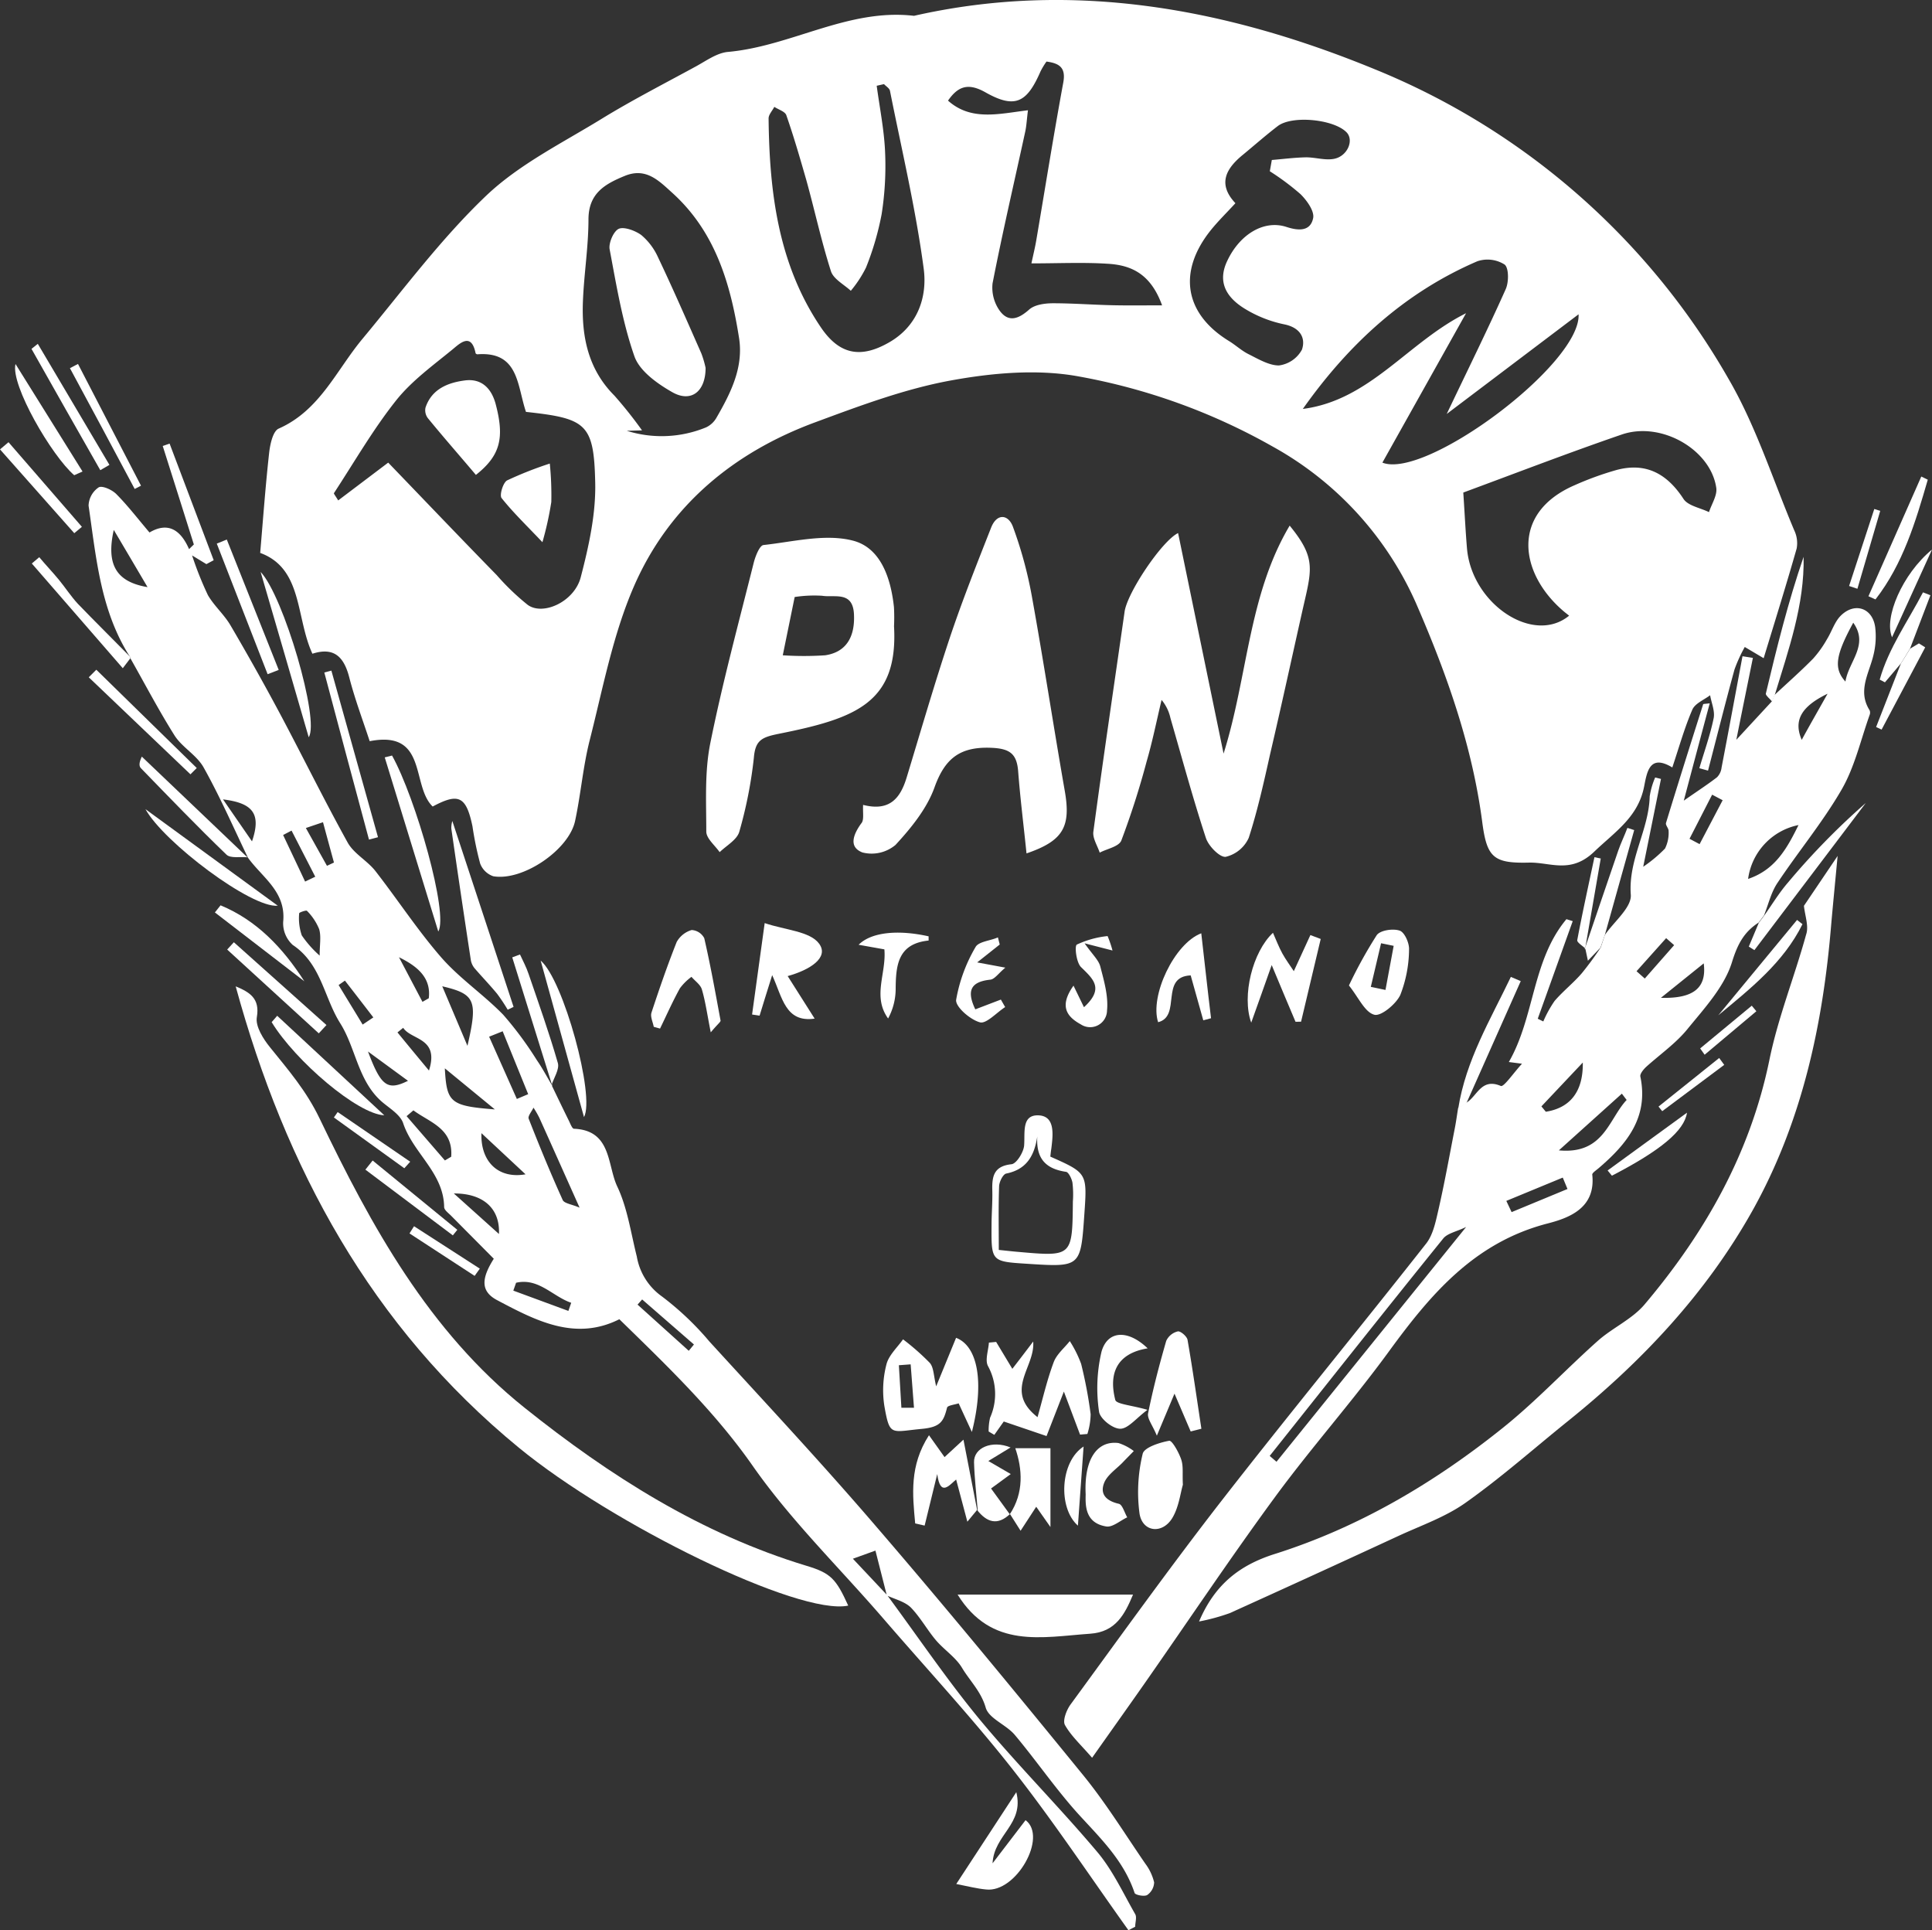 <svg xmlns="http://www.w3.org/2000/svg" viewBox="0 0 306.67 306.33"><rect x="0" y="0" width="306.67" height="306.33" fill="#333333" stroke="none"/><defs><style>.cls-1{fill:#fff;}</style></defs><title>LogoB</title><g id="Capa_2" data-name="Capa 2"><g id="Capa_1-2" data-name="Capa 1"><path class="cls-1" d="M68.68,128c-3.45-3.31-.74-12.17-10-10.37-1.07-3.28-2.34-6.63-3.23-10.08-.82-3.21-2.35-4.93-5.86-3.8-2.67-5.77-1.5-13.51-8.29-16,.46-5.39.84-10.64,1.42-15.86.15-1.37.6-3.47,1.52-3.87,6.56-2.9,9.16-9.31,13.36-14.32C64,46,70,37.9,77.15,31.08c5.25-5,12.06-8.36,18.33-12.21,4.89-3,10-5.61,15-8.34,1.63-.89,3.32-2.13,5.06-2.29,10.06-.9,19.1-6.95,29.54-5.73C170.48-3.25,195,1.45,218.24,11a114.13,114.13,0,0,1,56.15,49.16c4.35,7.48,7,15.92,10.41,24a4.71,4.71,0,0,1,.39,2.88c-1.67,5.86-3.49,11.68-5.24,17.42l-3-1.78a23.81,23.81,0,0,0-1.63,3.57c-1.46,5.33-2.81,10.7-4.2,16.05l-1.38-.38c.78-2.64,1.72-5.25,2.27-7.93.23-1.14-.35-2.43-.56-3.65-1,.75-2.39,1.3-2.82,2.28-1.23,2.84-2.07,5.85-3.18,9.18-3.55-2.14-4,.58-4.47,3-.94,4.86-4.58,7.17-7.91,10.35-3.75,3.61-7,1.67-10.37,1.75-5.64.14-6.69-.81-7.42-6.43-1.57-12-5.55-23.27-10.32-34.29a52.81,52.81,0,0,0-23-25.34,97.43,97.43,0,0,0-30.75-11.1c-6.54-1.2-13.7-.56-20.32.65-7.29,1.34-14.38,4-21.38,6.59-13.07,4.8-23.32,13.29-28.89,26.09-3.34,7.68-4.92,16.16-7,24.35-1.08,4.22-1.42,8.62-2.34,12.89-1,4.61-8.35,9.58-13,8.75a3.4,3.4,0,0,1-2.06-2A51.33,51.33,0,0,1,75,131.16C74,126.35,72.79,125.8,68.68,128ZM83.49,65.37c-1.42-4.16-1.11-9.64-7.71-9.14-.1,0-.28-.1-.29-.18-.68-3.34-2.49-1.56-3.64-.61-3.13,2.57-6.51,5-9,8.14-3.65,4.6-6.61,9.75-9.84,14.68-.06.09.22.4.67,1.16l7.94-6c5.78,6,11.5,12,17.25,17.88A38.27,38.27,0,0,0,83.77,96c2.44,1.76,7.4-.51,8.41-4.38,1.27-4.88,2.41-10,2.3-15C94.28,67.24,93.09,66.41,83.49,65.37Zm16,3a18.49,18.49,0,0,0,12.6-.55,3.71,3.71,0,0,0,1.61-1.48c2.27-3.93,4.35-8,3.61-12.71-1.36-8.63-3.78-16.85-10.57-23-2.12-1.91-4.16-4.09-7.53-2.73-3.16,1.29-5.78,2.75-5.8,6.89,0,4.35-.71,8.69-.88,13-.23,5.59.81,10.81,5,15a68.49,68.49,0,0,1,4.38,5.51ZM206.8,64.9c10.66-1.37,16.66-10.58,25.91-15.19L219.43,73.42c6.86,2.74,31.55-15.68,31.14-23.54L229.64,65.7c3.5-7.34,6.56-13.52,9.37-19.82.5-1.12.5-3.38-.19-3.9a5.06,5.06,0,0,0-4.31-.52C223,46.41,214.1,54.57,206.8,64.9ZM140.32,13.35l-1.16.26c.47,3.49,1.18,7,1.33,10.47a49.25,49.25,0,0,1-.55,9.93,45.25,45.25,0,0,1-2.48,8.46,18.48,18.48,0,0,1-2.41,3.68c-1.08-1-2.75-1.86-3.15-3.1-1.52-4.74-2.57-9.63-3.9-14.43-1-3.48-2-6.94-3.19-10.35-.21-.58-1.25-.88-1.9-1.31-.32.62-.92,1.24-.91,1.85.13,11.7,1.52,23.12,8.29,33.13,3,4.44,6.46,5,11.06,2.27,4.42-2.65,5.85-7.21,5.27-11.58-1.26-9.47-3.48-18.81-5.35-28.2C141.19,14,140.65,13.71,140.32,13.35ZM249.07,97.71c-.39-.31-.74-.58-1.07-.87-6.8-5.94-8.23-15.41,1.91-19.82a49.4,49.4,0,0,1,6.65-2.42c4.62-1.25,8,.5,10.65,4.56.71,1.12,2.67,1.43,4.06,2.12.41-1.28,1.32-2.63,1.16-3.83-.86-6.09-8.74-10.64-15-8.49-8.53,2.93-16.95,6.18-25.16,9.21.23,3.47.36,6.19.59,8.9C233.63,95.84,243.38,102.39,249.07,97.71ZM201.56,27.18l.32-1.79c1.82-.15,3.64-.39,5.46-.42,1.47,0,3,.51,4.41.24,2.14-.41,3.2-2.95,2-4.2-2-2.08-8.64-2.75-10.93-1-1.88,1.44-3.65,3-5.49,4.52-2.73,2.21-4.11,4.66-1.23,7.72-1.43,1.56-2.78,2.87-3.94,4.32-5.26,6.6-4.13,13.24,2.93,17.56,1.06.65,2,1.54,3.1,2.08C199.76,57,201.44,58,203,58a4.86,4.86,0,0,0,3.66-2.51c.62-1.82-.25-3.47-2.74-4a19.52,19.52,0,0,1-6.18-2.4c-3.52-2.1-4.36-4.69-2.94-7.68,2-4.26,5.86-6.56,9.41-5.39,1.94.63,3.8.71,4.23-1.41.22-1.11-1-2.8-2-3.79A39.86,39.86,0,0,0,201.56,27.18Zm-17.1,21.28c-1.84-5.1-5-6.38-8.62-6.6-3.88-.25-7.79-.06-12.12-.06.28-1.32.57-2.48.77-3.66,1.42-8.34,2.75-16.71,4.28-25,.44-2.34-.52-3.09-2.66-3.37a11.86,11.86,0,0,0-.94,1.55c-2.17,5-4.06,6-8.81,3.3-2.73-1.52-4.32-.89-5.88,1.35,3.68,3.29,8.11,2.08,12.69,1.53-.19,1.49-.23,2.45-.43,3.38-1.74,8-3.61,16-5.19,24.09a6.31,6.31,0,0,0,1.14,4.35c1.39,1.9,3,1.3,4.67-.19.87-.78,2.5-1,3.8-1,3.12,0,6.24.24,9.36.31C179,48.5,181.55,48.46,184.46,48.46Z"/><path class="cls-1" d="M140.82,253.16c4.87,6.59,9.47,13.4,14.67,19.71,6,7.23,12.65,13.89,18.7,21.07,2.44,2.9,4.08,6.5,6,9.84.29.5,0,1.32,0,2l-1.07.56c-6.09-8.52-11.89-17.27-18.35-25.49s-13.68-16-20.58-24-14.66-15.55-20.72-24.22-13.62-15.9-21.16-23.26c-7,3.52-13.26.22-19.35-3-2.73-1.42-2.55-3.48-.58-6.6L71.66,193c-.43-.45-1.15-.94-1.16-1.43-.07-5.45-4.93-8.56-6.5-13.3-.41-1.24-1.88-2.2-3-3.1-4.17-3.29-4.42-8.69-7-12.78s-3-9.4-7.53-12.42a4.64,4.64,0,0,1-1.52-3.68c.47-4.79-3.31-7-5.6-10.18h0c-2.29-4.77-4.41-9.63-7-14.26-1.09-2-3.42-3.21-4.64-5.12-2.52-4-4.68-8.14-7-12.23l-.07-.25c-4.7-7.32-5.37-15.77-6.58-24a3.64,3.64,0,0,1,1.6-2.9c.56-.33,2.13.38,2.8,1.06,1.84,1.85,3.43,3.94,5.27,6.1,2.87-1.7,4.91-.5,6.28,2.64l.76-.74q-2.46-7.82-4.94-15.63l1.09-.38,7,18.51-1.16.62-2.27-1.38A54.19,54.19,0,0,0,33,94.45c1,1.72,2.57,3.07,3.57,4.77q4,6.81,7.74,13.8c3.68,6.9,7.12,13.92,10.91,20.76,1,1.72,3,2.77,4.3,4.37,3.57,4.57,6.75,9.47,10.55,13.83,2.92,3.33,6.71,5.88,9.81,9.07a55.81,55.81,0,0,1,5.32,7.18c.9,1.3,1.65,2.72,2.47,4.1l-.11-.11c.92,1.91,1.83,3.81,2.77,5.71.21.44.5,1.2.77,1.21,6,.24,5.27,5.78,6.88,9.17s2.16,7.37,3.1,11.1a9.79,9.79,0,0,0,4,6.35,46.52,46.52,0,0,1,7.52,7.14c8.85,9.68,17.81,19.27,26.35,29.22,11.2,13,22.13,26.3,33,39.63,3.59,4.41,6.6,9.3,9.83,14a8.08,8.08,0,0,1,1.42,3,2.56,2.56,0,0,1-1.1,2c-.46.28-1.88,0-2-.32-1.67-5-5.22-8.49-8.65-12.22-3.72-4.05-6.83-8.65-10.37-12.87-1.37-1.63-4.13-2.6-4.62-4.34-.74-2.56-2.5-4.22-3.74-6.28-1-1.69-2.86-2.88-4.17-4.42s-2.5-3.68-4-5.21c-1-.94-2.5-1.28-3.78-1.88q-.9-3.55-1.81-7.12l-3.58,1.29ZM92,191.66c-2.34-5.22-4.36-9.76-6.4-14.28a16.81,16.81,0,0,0-.92-1.59c-.27.6-.93,1.34-.76,1.76,1.7,4.33,3.47,8.64,5.39,12.88C89.55,191,90.73,191.11,92,191.66ZM70.2,156.53l4,9.45C75.87,158.76,75.44,157.76,70.2,156.53ZM18.06,84.1c-1.22,5.45.34,8.24,5.36,9.08Q20.75,88.64,18.06,84.1Zm61.73,79.57-2.15.86q2.2,4.93,4.4,9.88l1.8-.76Zm-1.24,12.4-7.94-6.52C70.9,175,71.47,175.52,78.55,176.07Zm-7.93,8.1,1-.59c.34-4.49-3.41-5.44-6-7.36l-1.08.92Zm5.8-4.33c-.16,4.54,2.7,7.29,7,6.53Zm2.78,16c.19-4.1-2.56-6.46-7.16-6.43ZM40,133.53c1.49-4.34.19-6.08-4.6-6.66Zm50.22,74.52.45-1.29c-2.94-1-5.18-4-8.75-3.18l-.44,1.25ZM46.28,131.82l-1.34.7c1.16,2.46,2.33,4.92,3.49,7.39l1.61-.77Zm63.05,82.56.82-1-8.22-7.15-.73.82ZM64,163.12l-.91.73c1.5,1.83,3,3.65,5,6.05C69.77,164.65,65.28,165.1,64,163.12ZM51.27,130.49l-2.72.92,3.35,6,1.11-.52C52.45,134.84,51.88,132.75,51.27,130.49Zm-.53,21.17c0-1.75.26-3.06-.08-4.2a8.83,8.83,0,0,0-1.94-2.91c-.11-.13-1.24.26-1.23.39a8.45,8.45,0,0,0,.41,3.51A17.23,17.23,0,0,0,50.74,151.66ZM67.06,159l1-.57c.4-3.25-1.8-5.08-4.73-6.51Zm-8.65,7.88c2.06,5.49,3.09,6.27,6.35,4.65Zm-.85-4.27,1.7-1.14q-2.25-2.93-4.51-5.84l-1,.7C55,158.41,56.3,160.5,57.56,162.6Z"/><path class="cls-1" d="M254.74,148.39c1.46-2.13,4.27-4.37,4.12-6.39-.42-5.62,2.87-10.27,3-15.61a12.09,12.09,0,0,1,.87-3l.92.23c-.92,4.56-1.84,9.11-2.82,13.94a22.29,22.29,0,0,0,3.46-2.89,5.6,5.6,0,0,0,.57-2.81c0-.41-.52-.92-.41-1.26,1.92-6.28,3.9-12.55,5.89-18.81,0-.1.44-.08,1.05-.17-1.37,5.1-2.69,10.06-4.12,15.45,2-1.41,3.7-2.5,5.27-3.71a2.63,2.63,0,0,0,.73-1.55c1.13-5.88,2.22-11.77,3.32-17.66l1.65.26c-.81,4-1.63,8-2.63,13l5.65-6.11.41-1c2.05-1.91,4.16-3.77,6.12-5.76a17.35,17.35,0,0,0,2.22-3.11c.77-1.24,1.21-2.78,2.21-3.75,2.21-2.15,5-1.19,5.43,1.84a12.26,12.26,0,0,1-.26,4.39c-.68,2.93-2.59,5.72-.62,8.82a1,1,0,0,1,0,.74c-1.43,4-2.36,8.23-4.44,11.83-3,5.19-6.89,9.86-10.22,14.87-1,1.5-1.42,3.4-2.11,5.12l-.84,1.12c-2.34,1.51-3.36,3.44-4.25,6.32-1.22,3.91-4.39,7.31-7.09,10.63-1.84,2.25-4.35,4-6.51,5.95-.43.4-1,1.09-.94,1.52,1.36,6.51-2.15,10.75-6.63,14.58-.36.31-1,.72-1,1,.59,5.28-3.62,6.87-7.07,7.76-11.63,3-18.57,11.22-25.19,20.29-5.73,7.86-12.23,15.16-18,23-7.22,9.83-14,20-21,30-2.62,3.74-5.28,7.47-8.13,11.51-1.72-2-3.31-3.43-4.31-5.2-.39-.71.24-2.35.87-3.23,7.88-10.77,15.66-21.63,23.84-32.17,10.72-13.78,21.81-27.26,32.62-41,1.08-1.37,1.49-3.36,1.9-5.13,1-4.33,1.78-8.7,2.63-13.05.22-1.11.37-2.23.55-3.34l1.3-.84c1.73-1,2.35-4,5.48-2.66.47.21,2.05-2.12,3.36-3.53l-2.09-.27c4.12-7.17,3.68-16.13,9.14-22.67l1,.31-5.55,15.49.88.43a18.51,18.51,0,0,1,1.79-3.25c1.34-1.56,3-2.86,4.33-4.41a50.18,50.18,0,0,0,3-4.09Zm-53.2,82.67,1.08.93,30.1-37.26c-1.54.75-3,1-3.66,1.86C219.83,208,210.7,219.56,201.54,231.06Zm56.66-56.49-.76-1-10,9C254.59,183.24,255.33,177.62,258.2,174.57Zm19.28-35.08c4.26-1.44,6.13-4.74,8-8.55A10.09,10.09,0,0,0,277.48,139.49Zm-32.81,36.1.7.85c3.76-.59,5.95-3.08,5.87-7.81Zm-5.57,15,.84,1.78,8.87-3.67-.75-1.81Zm55.08-91.78c-2.84,5.21-3.14,7.28-1.25,9.36C293.42,105,296.69,102.37,294.18,98.84Zm-23.74,54.08-6.8,5.47C268.83,158.51,270.92,156.78,270.44,152.92Zm3-25.89-1.67-.88-3.59,7,1.6.85ZM265.74,150l-1.27-1.11-4.7,5.25,1.31,1.16Zm24.37-39.91c-4.24,2.05-5.44,4.27-4.12,7.33C287.31,115,288.55,112.85,290.11,110.07Z"/><path class="cls-1" d="M286.34,143.76l5.35-7.92c-.35,3.72-.69,7.18-1,10.65-1.3,16-4.62,31.56-12.57,45.74-7.37,13.11-17.52,23.87-29.18,33.26-5.42,4.36-10.64,9-16.3,13-3.19,2.27-7.07,3.61-10.68,5.28q-13.35,6.18-26.75,12.24a32.56,32.56,0,0,1-4.88,1.33c2.5-5.88,6.42-8.94,12-10.71,13.4-4.23,25.38-11.32,36.29-20.08,5.32-4.27,10-9.31,15.13-13.86,2.3-2,5.36-3.37,7.3-5.67,9.61-11.37,16.78-24,19.82-38.85,1.38-6.74,4-13.23,5.83-19.89C287.13,147,286.52,145.39,286.34,143.76Z"/><path class="cls-1" d="M187,84.6l7.22,35c3.86-12.26,3.92-25.11,10.49-36.18,4.4,5.37,3.45,7.08,1.91,14-1.66,7.4-3.27,14.81-5,22.21-1,4.48-2,9-3.41,13.35a5.36,5.36,0,0,1-3.64,3c-.92.14-2.74-1.69-3.16-3-2.06-6.27-3.78-12.65-5.62-19a6.75,6.75,0,0,0-1.41-2.9c-.78,3.27-1.44,6.57-2.38,9.8A130.13,130.13,0,0,1,178,133.37c-.38,1-2.26,1.32-3.44,1.95-.37-1.13-1.18-2.33-1-3.39,1.56-11.61,3.28-23.19,4.94-34.78C178.85,94.18,184.41,85.86,187,84.6Z"/><path class="cls-1" d="M37.41,156.54c2.23.93,3.87,1.91,3.36,4.89-.25,1.45,1,3.44,2.09,4.78,2.89,3.59,5.74,6.86,7.88,11.32,8.19,17.05,17.32,33.73,32.54,45.9,13.52,10.81,28,20,44.73,25.07,3.86,1.16,4.69,2.05,6.63,6.32-7.81,1.64-37.42-12.86-52.29-25.07C58.86,210.47,45.28,185.28,37.41,156.54Z"/><path class="cls-1" d="M141.91,99.38c.69,12.19-6.12,14.64-18.25,17.07-2.73.55-3.77,1-4,3.83A69.39,69.39,0,0,1,117.35,132c-.36,1.27-2,2.17-3.12,3.24-.75-1.08-2.11-2.16-2.12-3.26,0-4.66-.28-9.44.63-14,1.94-9.64,4.52-19.16,6.91-28.71.26-1,.92-2.7,1.54-2.77,4.75-.52,9.83-1.84,14.23-.69s6,6,6.48,10.57A29.81,29.81,0,0,1,141.91,99.38ZM124.25,104a51.21,51.21,0,0,0,6.72,0c3.28-.48,4.77-2.83,4.58-6.54s-3.09-2.58-5.06-2.91a20.53,20.53,0,0,0-4.35.2Z"/><path class="cls-1" d="M137,127.74c4.23,1.08,5.91-1.08,6.9-4.3,2.23-7.33,4.36-14.69,6.79-22,2-6,4.33-11.85,6.64-17.72.91-2.29,2.71-2.11,3.45-.13a65.56,65.56,0,0,1,3,11c1.86,10.28,3.43,20.62,5.23,30.91,1,5.69-.21,7.94-6.07,9.94-.45-4.42-1-8.75-1.33-13.09-.23-2.73-1.33-3.55-4.27-3.67-4.93-.2-7.34,1.65-9,6.27-1.21,3.38-3.71,6.45-6.19,9.14a5.89,5.89,0,0,1-5.25,1.2c-2.25-.86-1.44-2.88-.2-4.6C137.18,130.17,136.94,129.11,137,127.74Z"/><path class="cls-1" d="M154.27,227.26c-.9-1.93-1.45-3.13-2.1-4.54-.63.21-1.74.32-1.84.68-.55,2.15-1,3.09-4,3.37-4.93.46-5.09,1.25-5.95-3.61a16.34,16.34,0,0,1,.32-6.6c.36-1.47,1.73-2.7,2.64-4a38.21,38.21,0,0,1,4.26,3.75c.62.73.59,2,1,3.71l3.16-7.7C155.22,213.64,156.27,219.4,154.27,227.26Zm-11.19-3.84,2,0c-.18-2.3-.35-4.6-.53-6.89l-1.87.14Z"/><path class="cls-1" d="M152,253.07h27.85c-1.33,3.16-2.76,5.93-6.8,6.21C165.4,259.81,157.4,261.75,152,253.07Z"/><path class="cls-1" d="M164,212.91c.35,4.1-4.73,7.76.69,12,.85-3,1.51-5.91,2.56-8.71.46-1.26,1.68-2.25,2.56-3.36a18.71,18.71,0,0,1,1.8,3.61,70,70,0,0,1,1.51,8,10.91,10.91,0,0,1-.52,3.13l-1.16.1-2.57-6.83-2.75,7.06-6.79-2.31-1.5,2.12-.9-.53a8.79,8.79,0,0,1,.23-2.2,9.24,9.24,0,0,0-.33-8.18c-.51-.94.06-2.47.14-3.73l1.15-.11,2.57,4.27C161.87,215.72,162.94,214.31,164,212.91Z"/><path class="cls-1" d="M166.72,183.56c5.86,2.61,5.86,2.61,5.4,9.16-.58,8.39-.58,8.4-9.07,7.85-5.69-.36-5.7-.36-5.66-6.06,0-1.87.17-3.74.12-5.6-.06-2.23.24-3.84,3.05-4.14.79-.09,1.89-1.86,2-2.94.17-2.08-.46-5,2.4-4.81,2.56.19,2.18,3.13,1.92,5.26C166.82,182.64,166.78,183,166.72,183.56Zm-2.07-3.2c-.48,3.23-1.82,5.26-4.93,5.89-.51.1-1.1,1.3-1.13,2-.12,3.34-.05,6.69-.05,10.12,1.37.14,2.22.24,3.07.31,8.6.76,8.6.76,8.69-8a15.67,15.67,0,0,0-.07-3c-.12-.63-.6-1.62-1-1.7C166.11,185.52,164.43,184,164.65,180.36Z"/><path class="cls-1" d="M129.31,161.66c-4.65.68-5.12-3.38-6.74-6.9-.82,2.61-1.42,4.52-2,6.43l-1.19-.18c.61-4.44,1.23-8.88,2-14.51,3.25,1.11,7.21,1.29,8.65,3.28,1.59,2.19-1.45,4.15-5,5.13Z"/><path class="cls-1" d="M187.76,235.64c-.4,1.35-.64,3.56-1.68,5.28-1.59,2.61-4.73,2.24-5.2-.7a25.74,25.74,0,0,1,.5-9.49c.22-1,2.66-1.79,4.2-2.07.46-.09,1.51,1.8,1.9,2.92S187.66,233.77,187.76,235.64Z"/><path class="cls-1" d="M189,227.18c-.77-1.79-1.53-3.58-2.57-6-.94,2.25-1.7,4.05-2.8,6.67-.69-1.68-1.56-2.72-1.39-3.55.78-3.87,1.78-7.71,2.88-11.5a2.71,2.71,0,0,1,1.84-1.5c.42-.08,1.44.78,1.54,1.34.82,4.69,1.48,9.4,2.2,14.11Z"/><path class="cls-1" d="M151.79,299l9.53-14.57c1.28,5.11-3.53,6.69-3.77,11.29,2.16-2.82,3.72-4.85,5.24-6.85,3.54,2.66-1.52,11.57-6.28,11C155.12,299.74,153.75,299.39,151.79,299Z"/><path class="cls-1" d="M205.64,162.16c-1.18-2.79-2.36-5.58-3.78-9-1.15,3.24-2.12,6-3.25,9.14-1.53-4.27.22-11.24,3.45-14.26.53,1.2.94,2.28,1.49,3.28s1.16,1.8,1.82,2.81L208,148.4l1.64.62-3.12,13.13Z"/><path class="cls-1" d="M112.82,163.84c-.57-2.86-.84-4.88-1.41-6.81-.22-.76-1.08-1.33-1.65-2a8.59,8.59,0,0,0-1.84,1.82c-1.15,2.08-2.11,4.25-3.15,6.39l-1-.28c-.14-.76-.57-1.61-.36-2.25,1.24-3.77,2.54-7.53,4-11.21a4,4,0,0,1,2.38-1.9,2.41,2.41,0,0,1,2,1.3c1,4.34,1.78,8.71,2.59,13.09C114.36,162.22,113.9,162.54,112.82,163.84Z"/><path class="cls-1" d="M214.12,156.4a72.28,72.28,0,0,1,4.42-8c.57-.77,2.59-1.07,3.64-.7.78.26,1.54,2,1.48,3a20.19,20.19,0,0,1-1.39,7.21c-.69,1.47-3.1,3.44-4.13,3.13C216.64,160.64,215.68,158.36,214.12,156.4Zm3.47.22,2.33.49c.43-2.33.87-4.67,1.3-7l-2-.41Q218.41,153.17,217.59,156.62Z"/><path class="cls-1" d="M71.8,130.3q4.86,14.72,9.72,29.5l-.93.45a28.51,28.51,0,0,0-1.66-2.5c-1.13-1.38-2.38-2.67-3.53-4a2.82,2.82,0,0,1-.65-1.29Q73.15,142,71.64,131.5A3.79,3.79,0,0,1,71.8,130.3Z"/><path class="cls-1" d="M155.09,239.64l-1.54,1.86-1.78-6.69c-1.06.86-2.51,2.84-3-.87l-2,8.18-1.5-.34c-.42-4.57-.94-9.15,2.19-14l2.47,3.47,3-2.77c.77,3.95,1.49,7.63,2.2,11.3Z"/><path class="cls-1" d="M182.14,223.75c-1.81,1.34-3.07,3-4.32,3s-3.25-1.64-3.37-2.74a25.29,25.29,0,0,1,.39-9.47c.94-3.37,4.15-3.6,7.33-.55-5,.82-6.19,4.08-5.14,8.18C177.2,222.86,179.57,223,182.14,223.75Z"/><path class="cls-1" d="M160.27,240.35c2.31-3.47,2-7.25.89-10.51h5.58v12.51l-2.26-3.22L162,242.94l-1.7-2.68Z"/><path class="cls-1" d="M172.33,237.16c-.28-5.59,1.83-8.57,5.21-8.14a8.11,8.11,0,0,1,2.43,1.27c-.62.64-1.25,1.27-1.86,1.91-1,1-2.35,1.91-2.84,3.13-.73,1.83.36,2.88,2.32,3.33.58.13.9,1.4,1.34,2.15-1.11.51-2.32,1.61-3.32,1.45C172.21,241.72,172.29,238.89,172.33,237.16Z"/><path class="cls-1" d="M170.4,156.43l1.66,3.42c3.3-3,1.41-4.51-.47-6.37-.75-.74-1.05-3.35-.66-3.57a15.15,15.15,0,0,1,4.88-1.35,18.22,18.22,0,0,1,.78,2.29l-4.43-1.14c1.25,1.79,2.22,2.64,2.49,3.67.59,2.28,1.3,4.69,1.07,7a2.68,2.68,0,0,1-4.15,2.2C169.32,161.35,168.09,159.68,170.4,156.43Z"/><path class="cls-1" d="M191,161.93c-.65-2.31-1.29-4.61-2-7.13-4.95.21-1.42,6.48-5.17,7.43-1.35-4.18,2.57-12.5,6.85-14.11.53,4.55,1,9,1.55,13.48Z"/><path class="cls-1" d="M62.23,119.91c3.78,6.8,9,25.14,7.34,27.93-2.95-9.57-5.72-18.61-8.5-27.64Z"/><path class="cls-1" d="M158.69,149.9l-3.58,2.84,4.47.83c-1.1.91-1.7,1.84-2.39,1.91-3.18.34-3.76,1.81-2.38,4.71l4.06-1.55.68,1.19c-1.37.88-3,2.7-4,2.42-1.55-.41-3.92-2.48-3.78-3.57a24.92,24.92,0,0,1,3.07-8.36c.47-.9,2.33-1,3.56-1.55Z"/><path class="cls-1" d="M279.18,146.45l.84-1.12c1.25-1.75,2.36-3.61,3.76-5.23a113.76,113.76,0,0,1,12.38-12.66q-8.84,11.69-17.68,23.35l-.89-.56Z"/><path class="cls-1" d="M140.38,150.67l-4.09-.73c2-2,6.22-2.43,11.11-1.34,0,.23,0,.66,0,.67-4.94.5-5.21,4-5.23,7.84a9.93,9.93,0,0,1-1.2,4.53C138.44,158.12,140.72,154.48,140.38,150.67Z"/><path class="cls-1" d="M44,161.21,61,177c-4.21-.15-14.13-8.62-17.88-14.78Z"/><path class="cls-1" d="M92.7,177.29c-2.43-8.76-4.65-16.8-6.88-24.84C89.44,155.51,94.49,174,92.7,177.29Z"/><path class="cls-1" d="M160.34,240.26c-2,1.92-3.71,1.34-5.25-.62l.11.12c-.21-2.57-.52-5.13-.59-7.7-.06-2.29,2.83-3.55,5.8-2.34l-3.53,2.15,3.56,2.07-3.13,2.29,3,4.13Z"/><path class="cls-1" d="M44.09,143.74c-4.16.43-18.11-10.08-21-15.32Z"/><path class="cls-1" d="M42.48,107,34.41,86.27,36,85.63l8.24,20.69Z"/><path class="cls-1" d="M281.7,110.34l-.41,1c-.33-.42-1-.92-1-1.24,1.74-7.31,3.55-14.6,6-21.73C286.45,96,283.88,103.15,281.7,110.34Z"/><path class="cls-1" d="M232.77,175.08l-1.3.84c1.21-7.66,5.12-14.12,8.35-20.88l1.57.67Q237.09,165.4,232.77,175.08Z"/><path class="cls-1" d="M39.29,136.06c-1.14-.12-2.69.2-3.34-.42-4.63-4.46-9.09-9.1-13.58-13.72-.29-.3-.35-.82.14-1.84l16.78,16Z"/><path class="cls-1" d="M11.78,75.42C8.2,72.33,1.65,61.09,2.46,57.77L13.1,74.83Z"/><path class="cls-1" d="M49,117c-2.55-8.76-5-17.27-7.63-26.23C45,94.57,50.8,114.36,49,117Z"/><path class="cls-1" d="M15.29,106.29l15.94,15.6-1,1-16.14-15.4Z"/><path class="cls-1" d="M87.67,172.33l-6.36-20.39,1.23-.46c.46,1,1,2,1.36,3.08,1.61,4.7,3.28,9.38,4.65,14.15.28,1-.63,2.33-1,3.51Z"/><path class="cls-1" d="M306,76.13c-1.94,6.7-3.94,13.39-8.3,19l-1.12-.5q4.2-9.5,8.39-19Z"/><path class="cls-1" d="M52.6,106.43,60,132.87l-1.43.38Q55,120,51.48,106.73Z"/><path class="cls-1" d="M6,54.57,17.37,73.78l-1.45.84Q10.43,65,5,55.37Z"/><path class="cls-1" d="M50.6,164l-14.54-13.3,1.06-1.16,14.7,13.14Z"/><path class="cls-1" d="M254.74,148.39l-.69,2-2,2.08c-.18-.84-.29-1.39-.41-1.93l-.11.11c1.78-5.23,3.55-10.46,5.35-15.69.42-1.21,1-2.38,1.44-3.57l1.08.35Z"/><path class="cls-1" d="M20.63,104.21l.07.25-1.21,1.59L5.05,89.43l1.18-1c1,1.2,2.13,2.38,3.14,3.61s1.91,2.63,3,3.8C15.08,98.65,17.88,101.41,20.63,104.21Z"/><path class="cls-1" d="M48.31,155.74l-14.2-10.93.9-1.13C40.76,146.06,44.91,150.44,48.31,155.74Z"/><path class="cls-1" d="M11.79,84.62,0,71.32l1.35-1.14L13,83.61Z"/><path class="cls-1" d="M172,229.57c-.29,4-.58,8.05-.9,12.56C167.92,239.33,168.25,232,172,229.57Z"/><path class="cls-1" d="M301.74,105.29l-2.54,3-.83-.43c1.41-5,4.49-9.27,6.87-13.85l1.18.46q-1.62,4.23-3.23,8.45C302.72,103.72,302.23,104.5,301.74,105.29Z"/><path class="cls-1" d="M12.38,57.76l10,19.32-1,.52Q16.27,68,11.1,58.43Z"/><path class="cls-1" d="M286.11,146.67c-3,6.07-8.23,10.21-13.36,14.46L285.25,146Z"/><path class="cls-1" d="M306.67,87.22c-2.05,4.5-4.11,9-6.34,13.92C299,98.09,301.94,91.11,306.67,87.22Z"/><path class="cls-1" d="M301.74,105.29c.49-.79,1-1.57,1.45-2.34l1.4-.84,1,.63-6.92,13.05-.87-.41Z"/><path class="cls-1" d="M59.15,184.18l13.44,11c-.23.3-.47.59-.71.88L58,185.63Z"/><path class="cls-1" d="M255.18,185.76l12.6-9.17c-.42,2.87-4.19,6-11.92,10Z"/><path class="cls-1" d="M251.69,150.58c-.47-.47-1.39-1-1.33-1.38.83-4.4,1.8-8.78,2.73-13.16l1,.21q-1.25,7.22-2.5,14.44A1,1,0,0,1,251.69,150.58Z"/><path class="cls-1" d="M64.18,185.41,53,177.35l.6-.86,11.51,7.88Z"/><path class="cls-1" d="M75.34,202.49,65,195.75l.72-1.14,10.44,6.73Z"/><path class="cls-1" d="M293.51,93l4-12.22.94.3q-1.82,6.18-3.62,12.36Z"/><path class="cls-1" d="M269.87,166.39l8.19-6.78.73.88-8.21,6.9C270.34,167.06,270.1,166.73,269.87,166.39Z"/><path class="cls-1" d="M273.69,169l-9.84,7.35-.59-.73,9.63-7.71Z"/><path class="cls-1" d="M75.54,75.37c-2.53-3-5.11-5.93-7.62-9a2.07,2.07,0,0,1-.38-1.68c1-3,3.65-4,6.39-4.33,2.48-.26,4.06,1.21,4.75,3.77C80.09,69.47,79.45,72.28,75.54,75.37Z"/><path class="cls-1" d="M86.1,86.05c-2.46-2.6-4.63-4.68-6.48-7-.37-.46.23-2.47.88-2.81a58.41,58.41,0,0,1,6.77-2.67,49.85,49.85,0,0,1,.24,6.1A52.17,52.17,0,0,1,86.1,86.05Z"/><path class="cls-1" d="M112,58.38c0,3.78-2.31,5.56-5.29,3.86-2.36-1.34-5.17-3.34-6-5.67-1.91-5.45-2.86-11.27-3.94-17-.19-1,.64-2.93,1.48-3.27s2.6.31,3.54,1a9.92,9.92,0,0,1,2.65,3.51c2.38,5,4.63,10.17,6.89,15.29A15.87,15.87,0,0,1,112,58.38Z"/></g></g></svg>